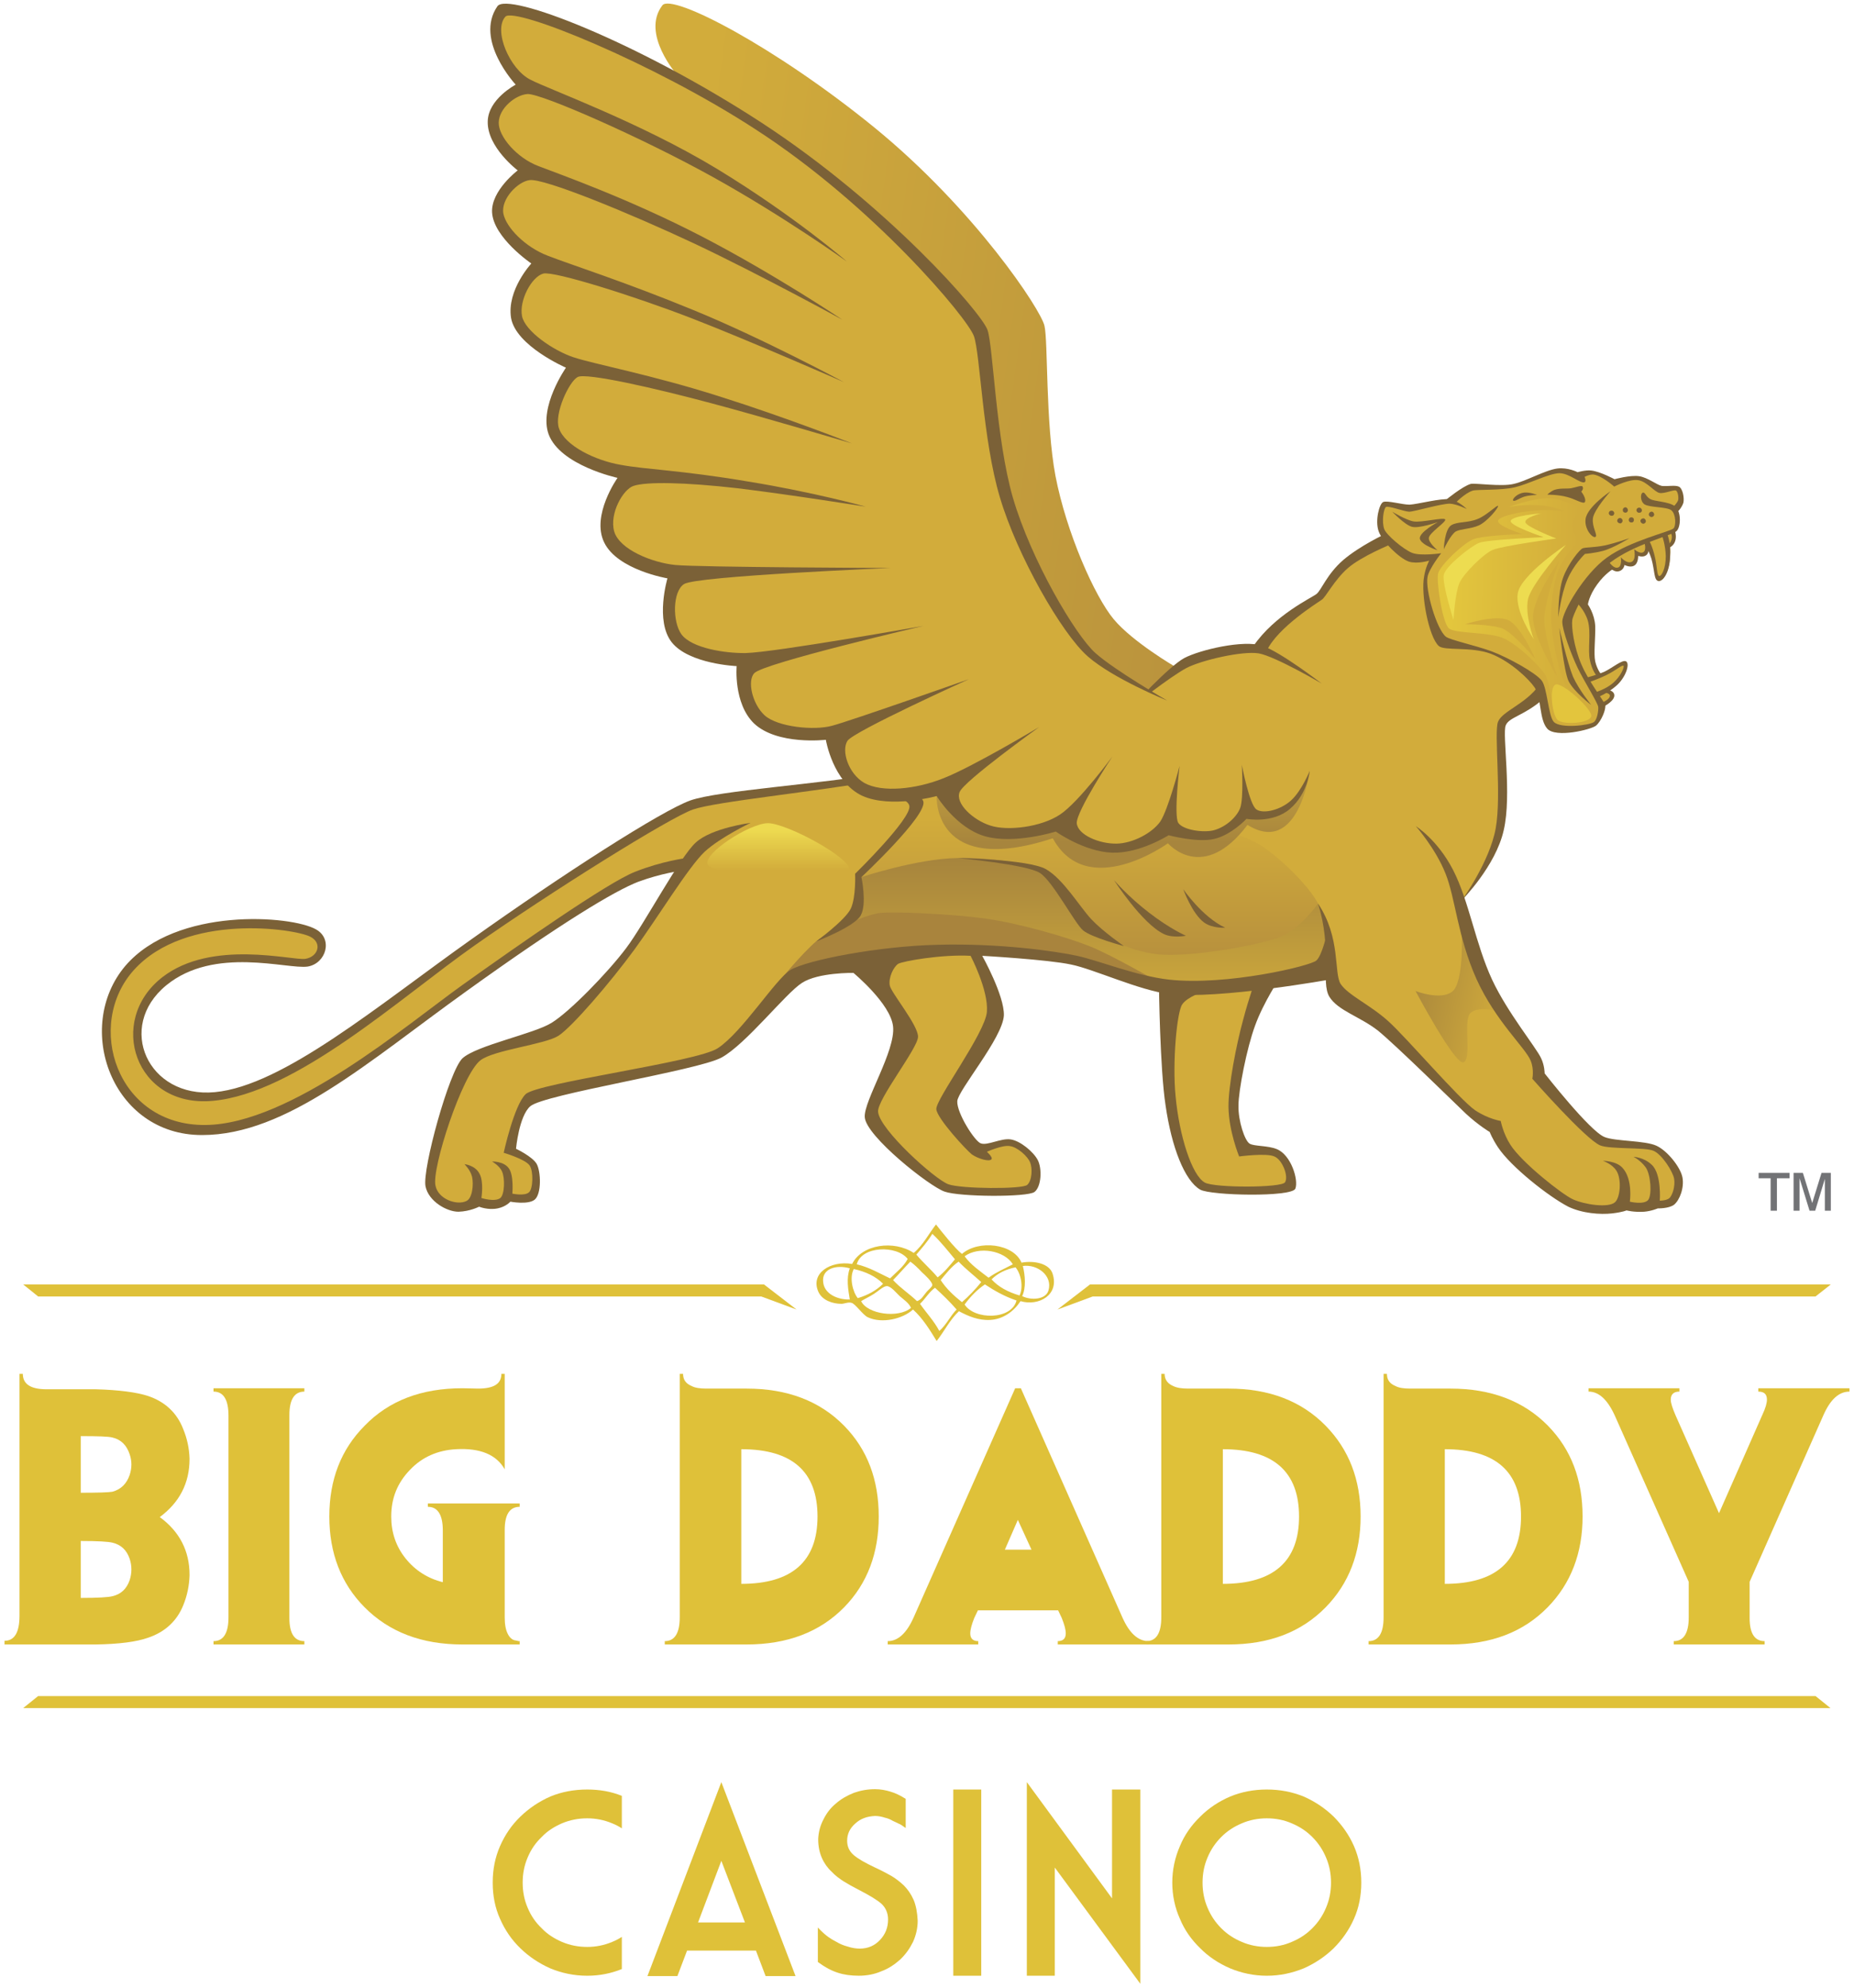 <svg xmlns="http://www.w3.org/2000/svg" width="126" height="135" viewBox="0 0 126 135" fill="none"><g clip-path="url(#clip0_149_2015)"><path fill-rule="evenodd" clip-rule="evenodd" d="M123.386 115.193H2.592L1.574 116.012H124.403L123.386 115.193Z" fill="#DFC139"></path><path fill-rule="evenodd" clip-rule="evenodd" d="M1.574 87.235H51.918L54.135 88.941L51.737 88.054H2.592L1.574 87.235Z" fill="#DFC139"></path><path fill-rule="evenodd" clip-rule="evenodd" d="M124.426 87.235H74.082L71.865 88.941L74.262 88.054H123.385L124.426 87.235Z" fill="#DFC139"></path><path fill-rule="evenodd" clip-rule="evenodd" d="M64.9 85.529C64.403 84.938 63.928 84.323 63.362 83.8C63.046 84.323 62.661 84.756 62.276 85.21C62.729 85.757 63.272 86.212 63.724 86.757C64.176 86.416 64.538 85.961 64.9 85.529ZM68.835 85.87C68.27 84.938 66.528 84.619 65.556 85.324C65.986 85.916 66.596 86.325 67.184 86.78C67.682 86.416 68.27 86.166 68.835 85.87ZM61.688 85.506C60.942 84.551 58.545 84.619 58.228 85.87C59.088 86.075 59.766 86.484 60.49 86.826C60.919 86.394 61.395 86.052 61.688 85.506ZM69.288 87.986C68.519 87.758 67.863 87.417 67.388 86.894C67.795 86.484 68.338 86.212 69.016 86.075C69.401 86.53 69.559 87.44 69.288 87.986ZM60.015 87.19C59.563 87.645 58.974 87.963 58.296 88.168C57.957 87.758 57.708 86.78 58.025 86.189C58.839 86.371 59.517 86.689 60.015 87.19ZM69.514 85.984C69.672 86.621 69.74 87.463 69.469 88.031C70.057 88.327 71.074 88.282 71.255 87.645C71.549 86.666 70.531 85.847 69.514 85.984ZM57.753 88.259C57.64 87.576 57.505 86.826 57.753 86.143C56.803 85.87 55.831 86.189 55.944 87.076C56.012 87.849 56.871 88.282 57.753 88.259ZM61.87 85.688C62.118 85.87 62.39 86.121 62.661 86.416C62.864 86.598 63.362 87.053 63.362 87.281C63.34 87.417 63.091 87.599 62.978 87.736C62.729 88.031 62.638 88.259 62.322 88.372C61.801 87.872 61.168 87.463 60.694 86.94C61.1 86.53 61.462 86.098 61.87 85.688ZM66.687 87.076C66.28 87.576 65.85 88.031 65.375 88.441C64.832 88.009 64.312 87.531 63.928 86.94C64.312 86.484 64.651 86.029 65.149 85.688C65.624 86.189 66.189 86.621 66.687 87.076ZM61.915 88.828C61.756 88.486 61.462 88.304 61.146 88.031C60.942 87.849 60.558 87.349 60.264 87.349C60.038 87.349 59.63 87.736 59.404 87.872C59.088 88.077 58.816 88.191 58.522 88.372C58.952 89.26 61.055 89.555 61.915 88.828ZM69.084 88.327C68.27 88.054 67.591 87.667 66.936 87.235C66.393 87.599 65.94 88.077 65.556 88.6C66.212 89.647 68.745 89.669 69.084 88.327ZM65.013 88.941C64.561 88.418 64.063 87.94 63.543 87.463C63.136 87.758 62.887 88.213 62.525 88.554C62.955 89.169 63.475 89.715 63.837 90.397C64.312 89.988 64.583 89.373 65.013 88.941ZM63.656 91.08C63.181 90.306 62.706 89.533 62.05 88.941C61.349 89.578 59.947 89.919 58.974 89.465C58.635 89.305 58.115 88.532 57.867 88.486C57.663 88.418 57.369 88.554 57.188 88.554C56.6 88.554 55.899 88.327 55.627 87.758C55.039 86.484 56.442 85.597 57.912 85.847C58.568 84.505 60.761 84.21 62.096 85.097C62.729 84.573 63.113 83.8 63.611 83.163C63.928 83.573 64.922 84.824 65.375 85.165C66.506 84.187 68.88 84.46 69.423 85.757C70.305 85.597 71.3 85.825 71.527 86.484C72.024 87.94 70.6 88.737 69.356 88.372C68.926 89.032 68.202 89.601 67.297 89.647C66.506 89.692 65.805 89.396 65.171 89.055C64.561 89.624 64.176 90.42 63.656 91.08Z" fill="#DFC139"></path><path fill-rule="evenodd" clip-rule="evenodd" d="M8.811 107.323C8.97 106.845 8.97 106.344 8.811 105.867C8.608 105.275 8.223 104.911 7.635 104.774C7.364 104.706 6.663 104.661 5.487 104.661V108.528C6.663 108.528 7.364 108.483 7.635 108.414C8.223 108.278 8.608 107.914 8.811 107.323ZM0.308 111.69H6.504C8.088 111.667 9.286 111.508 10.055 111.235C11.209 110.849 12.023 110.098 12.453 109.029C12.724 108.369 12.86 107.686 12.882 107.004V106.958C12.882 105.343 12.204 104.024 10.869 103.046H10.847C12.204 102.045 12.882 100.725 12.882 99.088V99.064C12.86 98.382 12.724 97.722 12.453 97.063C12.023 95.948 11.209 95.198 10.055 94.811C9.286 94.561 8.088 94.401 6.504 94.356H3.157C2.094 94.356 1.551 94.014 1.551 93.309H1.325V109.734C1.325 110.871 0.986 111.44 0.308 111.44V111.69ZM8.811 100.179C8.97 99.702 8.97 99.224 8.811 98.769C8.608 98.155 8.223 97.768 7.635 97.632C7.364 97.563 6.663 97.54 5.487 97.54V101.385C6.663 101.385 7.364 101.362 7.635 101.317C8.223 101.158 8.608 100.771 8.811 100.179Z" fill="#DFC139"></path><path fill-rule="evenodd" clip-rule="evenodd" d="M14.511 111.69H20.685V111.463C20.007 111.463 19.667 110.939 19.667 109.893V96.107C19.667 95.061 20.007 94.515 20.685 94.515V94.287H14.511V94.515C15.189 94.515 15.528 95.061 15.528 96.153V109.847C15.528 110.916 15.189 111.463 14.511 111.463V111.69Z" fill="#DFC139"></path><path fill-rule="evenodd" clip-rule="evenodd" d="M31.428 111.69H35.318V111.463C35.251 111.463 35.205 111.463 35.16 111.44L35.047 111.417C34.821 111.394 34.64 111.235 34.504 110.962C34.368 110.689 34.301 110.325 34.301 109.848V103.91C34.301 102.864 34.64 102.34 35.318 102.34V102.113H29.076V102.34C29.755 102.34 30.094 102.886 30.094 103.956V107.459C29.076 107.209 28.217 106.663 27.561 105.844C26.905 105.025 26.588 104.069 26.588 103C26.588 101.772 26.996 100.725 27.855 99.838C28.692 98.951 29.755 98.496 30.999 98.428C32.627 98.337 33.735 98.792 34.301 99.793V93.309H34.075C34.075 93.992 33.554 94.31 32.491 94.31L31.428 94.287C28.646 94.287 26.43 95.129 24.779 96.835C23.173 98.451 22.382 100.498 22.382 103C22.382 105.48 23.173 107.55 24.779 109.165C26.453 110.849 28.669 111.69 31.428 111.69Z" fill="#DFC139"></path><path fill-rule="evenodd" clip-rule="evenodd" d="M55.559 103C55.559 99.952 53.84 98.428 50.38 98.428V107.573C53.817 107.573 55.559 106.048 55.559 103ZM45.178 111.69H50.742C53.501 111.69 55.717 110.849 57.368 109.165C58.951 107.55 59.72 105.48 59.72 103C59.72 100.498 58.951 98.451 57.368 96.835C55.717 95.152 53.501 94.31 50.742 94.31H48.005C47.575 94.31 47.236 94.265 46.987 94.128C46.603 93.969 46.422 93.696 46.422 93.309H46.196V109.848C46.196 110.917 45.856 111.463 45.178 111.463V111.69Z" fill="#DFC139"></path><path fill-rule="evenodd" clip-rule="evenodd" d="M70.102 105.252L69.174 103.228L68.292 105.252H70.102ZM60.331 111.69H66.483V111.463C66.121 111.463 65.94 111.28 65.94 110.939C65.94 110.689 66.03 110.348 66.211 109.893L66.46 109.37H71.911L72.159 109.893C72.341 110.348 72.431 110.689 72.431 110.939C72.431 111.28 72.25 111.463 71.888 111.463V111.69H78.062V111.463C77.338 111.463 76.751 110.916 76.276 109.847L69.378 94.287H68.993L62.095 109.847C61.62 110.916 61.032 111.463 60.331 111.463V111.69Z" fill="#DFC139"></path><path fill-rule="evenodd" clip-rule="evenodd" d="M88.285 103C88.285 99.952 86.544 98.428 83.106 98.428V107.573C86.544 107.573 88.285 106.048 88.285 103ZM77.904 111.69H83.49C86.25 111.69 88.443 110.849 90.094 109.165C91.677 107.55 92.469 105.48 92.469 103C92.469 100.498 91.677 98.451 90.094 96.835C88.443 95.152 86.25 94.31 83.49 94.31H80.754C80.324 94.31 79.985 94.265 79.713 94.128C79.352 93.969 79.148 93.696 79.148 93.309H78.922V109.848C78.922 110.917 78.583 111.463 77.904 111.463V111.69Z" fill="#DFC139"></path><path fill-rule="evenodd" clip-rule="evenodd" d="M103.37 103C103.37 99.952 101.651 98.428 98.191 98.428V107.573C101.651 107.573 103.37 106.048 103.37 103ZM93.012 111.69H98.575C101.335 111.69 103.528 110.849 105.179 109.165C106.763 107.55 107.554 105.48 107.554 103C107.554 100.498 106.785 98.451 105.202 96.835C103.551 95.152 101.335 94.31 98.575 94.31H95.839C95.409 94.31 95.07 94.265 94.821 94.128C94.436 93.969 94.256 93.696 94.256 93.309H94.03V109.848C94.03 110.917 93.69 111.463 93.012 111.463V111.69Z" fill="#DFC139"></path><path fill-rule="evenodd" clip-rule="evenodd" d="M113.751 111.69H119.925V111.463C119.247 111.463 118.907 110.939 118.907 109.893V107.436L123.905 96.153C124.38 95.061 124.968 94.515 125.692 94.515V94.287H119.495V94.515C119.902 94.515 120.083 94.697 120.083 95.061C120.083 95.288 119.993 95.629 119.766 96.107L116.826 102.773L113.864 96.107C113.66 95.629 113.547 95.288 113.547 95.061C113.547 94.697 113.751 94.515 114.135 94.515V94.287H107.961V94.515C108.662 94.515 109.25 95.061 109.748 96.153L114.768 107.436V109.847C114.768 110.916 114.429 111.463 113.751 111.463V111.69Z" fill="#DFC139"></path><path fill-rule="evenodd" clip-rule="evenodd" d="M33.486 127.842V127.887C33.486 128.752 33.644 129.571 33.983 130.322C34.322 131.095 34.775 131.755 35.363 132.323C35.951 132.892 36.629 133.347 37.398 133.688C38.167 134.007 39.004 134.189 39.909 134.189C40.745 134.189 41.537 134.03 42.261 133.734V131.55C42.057 131.686 41.831 131.8 41.605 131.891C41.062 132.119 40.497 132.232 39.909 132.232C39.298 132.232 38.733 132.119 38.19 131.891C37.67 131.664 37.194 131.368 36.81 130.959C36.403 130.572 36.086 130.117 35.86 129.571C35.634 129.047 35.521 128.479 35.521 127.865C35.521 127.251 35.634 126.682 35.86 126.158C36.086 125.613 36.403 125.157 36.81 124.771C37.194 124.361 37.67 124.066 38.19 123.838C38.733 123.611 39.298 123.497 39.909 123.497C40.497 123.497 41.062 123.611 41.605 123.838C41.831 123.929 42.057 124.043 42.261 124.179V121.973C41.537 121.677 40.745 121.541 39.909 121.541C39.004 121.541 38.167 121.7 37.398 122.018C36.629 122.359 35.951 122.814 35.363 123.383C34.775 123.952 34.322 124.612 33.983 125.385C33.644 126.158 33.486 126.977 33.486 127.842Z" fill="#DFC139"></path><path fill-rule="evenodd" clip-rule="evenodd" d="M44.002 134.211H46.037L46.693 132.482H51.375L52.031 134.211H54.066L49.023 121.04L44.002 134.211ZM49.023 126.385L50.628 130.571H47.44L49.023 126.385Z" fill="#DFC139"></path><path fill-rule="evenodd" clip-rule="evenodd" d="M55.582 130.913V133.256C56.08 133.62 56.51 133.847 56.939 133.984C57.346 134.12 57.821 134.188 58.364 134.188C58.884 134.188 59.404 134.098 59.879 133.893C60.377 133.711 60.784 133.438 61.168 133.097C61.553 132.732 61.824 132.346 62.05 131.891C62.254 131.436 62.367 130.958 62.367 130.458C62.344 129.912 62.254 129.434 62.096 129.047C61.915 128.638 61.689 128.319 61.417 128.047C61.146 127.796 60.852 127.569 60.58 127.409C60.286 127.25 59.925 127.046 59.472 126.841C58.794 126.522 58.319 126.249 58.025 125.999C57.731 125.749 57.573 125.43 57.573 125.021C57.573 124.566 57.753 124.179 58.115 123.861C58.477 123.52 58.929 123.36 59.472 123.338C59.698 123.338 59.925 123.383 60.128 123.451C60.354 123.497 60.535 123.588 60.694 123.679C60.852 123.747 60.988 123.815 61.078 123.861C61.168 123.883 61.327 123.997 61.553 124.156V122.177C61.168 121.927 60.807 121.768 60.49 121.677C60.196 121.586 59.834 121.518 59.472 121.518C58.952 121.518 58.477 121.608 58.025 121.768C57.573 121.95 57.165 122.177 56.803 122.496C56.442 122.791 56.17 123.155 55.967 123.565C55.74 123.997 55.627 124.429 55.605 124.907C55.605 125.408 55.695 125.817 55.853 126.181C56.012 126.545 56.238 126.864 56.51 127.114C56.758 127.387 57.052 127.591 57.324 127.773C57.618 127.955 57.98 128.16 58.386 128.365C59.088 128.729 59.585 129.024 59.902 129.298C60.196 129.571 60.354 129.935 60.354 130.367C60.354 130.913 60.173 131.368 59.811 131.755C59.45 132.141 58.997 132.346 58.432 132.346C58.161 132.346 57.889 132.3 57.618 132.209C57.346 132.141 57.075 132.027 56.849 131.891C56.623 131.777 56.442 131.663 56.283 131.55C56.125 131.436 55.876 131.231 55.582 130.913Z" fill="#DFC139"></path><path fill-rule="evenodd" clip-rule="evenodd" d="M64.786 134.189H66.686V121.541H64.786V134.189Z" fill="#DFC139"></path><path fill-rule="evenodd" clip-rule="evenodd" d="M77.497 134.734V121.54H75.575V128.934L69.785 121.04V134.188H71.685V126.841L77.497 134.734Z" fill="#DFC139"></path><path fill-rule="evenodd" clip-rule="evenodd" d="M83.604 122.018C82.813 122.359 82.134 122.814 81.569 123.383C80.981 123.952 80.506 124.612 80.189 125.385C79.85 126.158 79.669 127 79.669 127.865C79.669 128.729 79.85 129.571 80.189 130.322C80.506 131.095 80.981 131.755 81.569 132.323C82.134 132.892 82.813 133.347 83.604 133.688C84.373 134.007 85.21 134.189 86.092 134.189C86.997 134.189 87.811 134.007 88.602 133.688C89.371 133.347 90.05 132.892 90.638 132.323C91.203 131.755 91.678 131.095 92.017 130.322C92.356 129.571 92.515 128.729 92.515 127.865C92.515 127 92.356 126.158 92.017 125.385C91.678 124.612 91.203 123.952 90.638 123.383C90.05 122.814 89.371 122.359 88.602 122.018C87.811 121.7 86.997 121.541 86.092 121.541C85.21 121.541 84.373 121.7 83.604 122.018ZM84.395 131.891C83.853 131.664 83.401 131.368 82.993 130.959C82.609 130.572 82.292 130.117 82.066 129.571C81.84 129.047 81.727 128.479 81.727 127.865C81.727 127.251 81.84 126.682 82.066 126.158C82.292 125.613 82.609 125.157 82.993 124.771C83.401 124.361 83.853 124.066 84.395 123.838C84.916 123.611 85.504 123.497 86.092 123.497C86.702 123.497 87.268 123.611 87.788 123.838C88.331 124.066 88.783 124.361 89.19 124.771C89.575 125.157 89.891 125.613 90.118 126.158C90.344 126.682 90.457 127.251 90.457 127.865C90.457 128.479 90.344 129.047 90.118 129.571C89.891 130.117 89.575 130.572 89.19 130.959C88.783 131.368 88.331 131.664 87.788 131.891C87.268 132.119 86.702 132.232 86.092 132.232C85.504 132.232 84.916 132.119 84.395 131.891Z" fill="#DFC139"></path><path fill-rule="evenodd" clip-rule="evenodd" d="M46.105 15.941C46.105 15.941 43.64 14.007 43.685 12.438C43.731 11.118 45.811 10.095 45.811 10.095C45.811 10.095 43.844 8.502 44.025 6.933C44.16 5.59 46.037 5.113 46.037 5.113C46.037 5.113 43.527 2.292 45.02 0.358C45.676 -0.461 52.664 3.156 59.426 8.661C66.256 14.235 70.757 21.059 70.983 22.129C71.232 23.175 71.051 28.703 71.73 32.32C72.476 36.188 74.398 40.51 75.688 42.056C76.977 43.603 79.871 45.287 79.871 45.287C79.871 45.287 87.516 46.856 87.719 50.246C87.719 50.246 86.792 53.681 83.829 52.316C83.829 52.316 82.563 54.728 79.261 52.816C79.261 52.816 76.57 55.637 72.996 52.043C72.996 52.043 68.111 54.068 66.528 49.404C66.528 49.404 63.045 50.019 61.62 48.699C60.195 47.38 60.467 45.514 60.467 45.514C60.467 45.514 57.481 45.833 56.283 44.377C55.174 43.08 55.808 40.715 55.808 40.715C55.808 40.715 52.822 40.51 51.94 39.122C51.081 37.734 52.347 35.095 52.347 35.095C52.347 35.095 49.272 34.367 48.638 32.639C48.005 30.955 49.973 28.885 49.973 28.885C49.973 28.885 46.331 27.839 45.834 25.905C45.382 24.221 47.643 21.947 47.643 21.947C47.643 21.947 44.409 20.559 44.296 18.83C44.183 17.147 46.105 15.941 46.105 15.941Z" fill="url(#paint0_linear_149_2015)"></path><path fill-rule="evenodd" clip-rule="evenodd" d="M46.4 58.868C46.4 58.868 43.979 62.871 42.713 64.555C41.446 66.216 38.891 68.991 37.692 69.742C36.471 70.492 32.671 71.175 31.721 72.062C30.817 72.904 28.94 79.342 29.166 80.502C29.369 81.525 30.387 82.072 31.179 82.072C31.97 82.049 32.626 81.662 32.626 81.662C32.626 81.662 33.124 82.003 33.779 81.867C34.345 81.753 34.684 81.321 34.684 81.321C34.684 81.321 35.747 81.685 36.2 81.321C36.674 80.934 36.606 79.66 36.312 79.137C36.019 78.636 34.82 78.113 34.82 78.113C34.82 78.113 35.114 75.452 35.883 74.792C36.833 73.996 47.259 72.426 48.91 71.539C50.606 70.652 53.094 67.194 54.202 66.489C55.31 65.784 58.273 65.67 58.273 65.67C58.273 65.67 60.897 68.286 61.055 69.833C61.213 71.471 58.974 74.656 59.064 75.747C59.155 77.021 63.316 80.411 64.334 80.775C65.352 81.116 69.581 81.207 70.033 80.843C70.508 80.479 70.644 79.433 70.35 78.864C70.079 78.295 69.332 77.681 68.676 77.59C68.021 77.499 67.025 78.113 66.596 77.977C66.189 77.817 64.673 75.565 64.696 74.792C64.741 74.019 67.772 70.47 67.84 68.923C67.908 67.581 66.302 64.691 66.302 64.691C66.302 64.691 71.209 64.828 72.793 65.169C74.127 65.419 77.225 66.693 79.193 67.103C79.238 68.513 79.216 72.972 79.51 75.02C79.917 77.84 80.731 80.024 81.794 80.638C82.518 81.048 87.538 81.116 87.765 80.525C87.991 79.933 87.651 78.591 86.679 78.204C86.046 77.954 85.028 78.045 84.712 77.863C84.395 77.681 83.897 76.111 83.92 75.065C83.942 74.041 84.395 71.175 84.96 69.628C85.277 68.718 85.842 67.49 86.227 66.83C87.81 66.625 89.664 66.307 90.298 66.193C90.298 66.648 90.411 67.308 90.569 67.581C91.157 68.559 92.672 68.786 93.894 69.764C95.138 70.766 98.915 74.656 99.819 75.52C100.678 76.293 101.493 76.544 101.493 76.544C101.493 76.544 101.764 77.226 102.171 77.817C103.031 79.16 105.405 81.025 106.785 81.73C107.712 82.208 108.73 82.299 109.521 82.208C110.268 82.117 110.562 81.889 110.562 81.889C110.562 81.889 111.082 82.162 111.783 82.094C112.281 82.049 112.642 81.798 112.642 81.798C112.642 81.798 113.344 81.935 113.705 81.662C114.09 81.344 114.203 80.684 114.09 79.979C113.954 79.296 113.276 78.318 112.529 77.954C111.738 77.59 109.635 77.795 108.911 77.499C107.938 77.09 104.704 73.04 104.704 73.04C104.704 73.04 104.704 72.312 104.478 71.812C104.116 71.084 102.194 68.945 101.131 66.625C100.068 64.327 99.978 62.871 99.367 61.12C99.367 61.12 101.425 58.891 101.9 56.297C102.397 53.704 101.9 49.677 102.148 49.086C102.375 48.563 103.551 48.244 104.727 47.312C104.84 47.971 105.021 48.881 105.36 49.268C105.948 49.928 108.006 49.45 108.368 49.154C108.707 48.904 108.979 48.176 108.956 47.835C109.182 47.721 109.725 47.471 109.635 47.13C109.612 47.016 109.386 46.902 109.25 46.856C109.386 46.766 109.635 46.629 109.77 46.515C110.404 45.947 110.765 45.128 110.494 44.968C110.245 44.786 109.612 45.469 109.047 45.696C108.979 45.742 108.82 45.765 108.707 45.81C108.617 45.674 108.436 45.31 108.345 44.923C108.232 44.354 108.391 43.33 108.345 42.511C108.323 41.715 107.757 41.056 107.757 41.056C107.757 41.056 107.961 40.35 108.526 39.577C108.911 39.031 109.341 38.621 109.544 38.508C109.68 38.599 109.861 38.713 109.996 38.69C110.358 38.599 110.381 38.189 110.381 38.189C110.381 38.189 110.765 38.44 111.037 38.28C111.331 38.121 111.286 37.598 111.286 37.598C111.286 37.598 111.67 37.757 111.896 37.598C111.964 37.53 112.054 37.302 112.077 37.211C112.145 37.347 112.235 37.643 112.303 37.848C112.529 38.621 112.462 39.281 112.756 39.349C113.072 39.395 113.434 38.826 113.502 37.802C113.525 37.53 113.525 37.188 113.502 36.983C113.773 36.915 113.909 36.551 113.841 35.983C114.09 35.824 114.113 35.073 113.954 34.618C114.045 34.504 114.248 34.276 114.316 34.026C114.407 33.708 114.293 33.207 114.022 33.093C113.773 32.98 113.299 33.207 112.936 33.139C112.597 33.071 111.987 32.456 111.399 32.366C110.788 32.275 109.77 32.73 109.77 32.73C109.77 32.73 108.775 32.093 108.165 32.024C107.78 31.979 107.328 32.32 107.328 32.32C107.328 32.32 106.514 31.842 105.79 31.933C104.953 32.047 103.777 32.73 102.963 32.912C102.148 33.093 100.294 32.98 100 33.048C99.502 33.162 98.802 33.822 98.553 34.004C97.851 34.004 96.314 34.368 95.861 34.39C95.364 34.39 94.391 34.049 94.12 34.163C93.826 34.276 93.69 35.55 93.826 35.96C93.984 36.369 94.188 36.551 94.188 36.551C93.69 36.802 92.333 37.37 91.451 38.121C90.32 39.099 90.049 40.214 89.732 40.464C89.415 40.715 87.403 41.852 85.933 44.104C84.621 43.74 81.025 44.741 80.346 45.173C79.668 45.583 78.356 46.766 78.356 46.766C74.873 47.63 71.549 49.427 69.016 50.337C66.392 51.292 63.724 52.066 59.946 52.703C56.373 53.317 49.43 53.613 46.852 54.614C44.251 55.615 38.37 59.528 32.106 63.986C25.819 68.422 19.26 73.973 14.623 74.405C10.078 74.838 7.567 69.719 11.005 66.898C14.284 64.214 19.486 65.602 20.843 65.397C22.11 65.192 22.358 63.873 21.205 63.213C19.509 62.257 12.136 61.757 8.698 65.784C5.147 69.924 7.635 76.908 13.809 76.908C19.554 76.908 24.846 71.971 31.45 67.24C38.031 62.508 42.328 59.869 43.64 59.414C44.975 58.936 46.4 58.868 46.4 58.868Z" fill="#D2AC3B"></path><path fill-rule="evenodd" clip-rule="evenodd" d="M85.639 57.389C86.905 58.163 88.963 60.164 89.574 61.37C90.184 62.576 90.614 65.465 90.614 65.465C90.614 65.465 84.056 67.217 80.505 67.012C76.954 66.807 75.122 65.647 72.951 65.169C70.78 64.669 64.018 64.282 61.258 64.601C58.499 64.919 53.116 66.534 53.116 66.534C53.116 66.534 54.496 64.783 55.469 63.941C56.441 63.122 57.911 62.576 58.296 61.825C58.68 61.097 58.115 59.346 58.115 59.346C58.115 59.346 63.633 55.228 61.643 54.159C67.455 51.907 80.912 55.569 80.912 55.569C80.912 55.569 84.372 56.616 85.639 57.389Z" fill="url(#paint1_linear_149_2015)"></path><path fill-rule="evenodd" clip-rule="evenodd" d="M89.574 61.37C89.574 61.37 90.886 63.599 90.23 65.897C87.018 67.171 80.731 67.103 78.741 66.761C76.728 66.397 74.105 65.305 72.047 64.964C69.988 64.623 63.023 64.236 59.608 64.737C56.215 65.26 52.936 66.761 52.936 66.761C52.936 66.761 54.7 64.623 55.469 63.941C56.238 63.281 57.843 62.689 58.228 62.075C58.612 61.438 58.544 59.573 58.544 59.573C58.544 59.573 62.299 58.322 65.081 58.276C67.84 58.231 70.576 58.776 71.3 59.391C72.001 60.005 73.403 62.052 74.105 62.78C74.805 63.531 76.502 64.532 78.605 64.805C80.686 65.078 86.114 64.145 87.335 63.485C88.556 62.826 89.574 61.37 89.574 61.37Z" fill="url(#paint2_linear_149_2015)"></path><path fill-rule="evenodd" clip-rule="evenodd" d="M52.913 66.693C52.913 66.693 54.496 64.76 55.469 63.941C56.441 63.145 58.748 62.189 59.63 62.03C60.535 61.871 64.764 62.075 67.003 62.394C69.264 62.712 72.431 63.622 74.037 64.259C75.642 64.896 78.831 66.762 78.831 66.762C78.831 66.762 74.783 65.579 72.793 65.169C70.802 64.737 66.076 64.327 63.045 64.555C60.037 64.783 52.913 66.693 52.913 66.693Z" fill="#A9843D"></path><path fill-rule="evenodd" clip-rule="evenodd" d="M57.731 59.163C58.002 58.321 53.366 55.865 52.167 55.91C50.946 55.933 47.757 57.957 48.096 58.731C48.436 59.504 57.459 60.005 57.731 59.163Z" fill="url(#paint3_linear_149_2015)"></path><path fill-rule="evenodd" clip-rule="evenodd" d="M99.345 63.349C99.345 63.349 99.503 66.739 98.689 67.353C97.897 67.967 96.201 67.307 96.201 67.307C96.201 67.307 98.87 72.335 99.458 72.153C100.046 71.948 99.435 69.355 99.91 68.831C100.385 68.308 101.674 68.649 101.674 68.649C101.674 68.649 100.181 66.625 99.345 63.349Z" fill="url(#paint4_linear_149_2015)"></path><path fill-rule="evenodd" clip-rule="evenodd" d="M102.126 42.693C102.872 43.012 104.342 44.763 104.342 44.763C104.342 44.763 103.37 42.511 102.51 42.124C101.651 41.715 99.57 42.397 99.57 42.397C99.57 42.397 101.379 42.397 102.126 42.693ZM105.835 45.992C105.835 45.992 104.161 43.216 104.184 41.897C104.184 40.578 105.948 38.121 105.948 38.121C105.948 38.121 104.953 40.896 104.953 42.033C104.93 43.171 105.835 45.992 105.835 45.992ZM97.738 38.94C97.897 38.371 99.412 36.938 100.09 36.642C100.769 36.346 103.483 36.278 103.483 36.278C103.483 36.278 101.741 35.732 101.809 35.368C101.854 35.004 104.342 34.435 106.31 34.731C104.794 33.98 102.533 34.435 102.533 34.435C102.533 34.435 104.274 33.776 105.36 33.844C106.445 33.935 107.486 34.595 107.486 34.595C106.219 35.664 107.327 36.733 107.327 36.733C107.327 36.733 106.378 37.62 105.948 38.644C105.541 39.645 105.383 41.124 105.428 42.193C105.473 43.262 105.903 45.696 106.4 46.492C106.875 47.311 108.119 48.244 108.029 48.676C107.938 49.085 106.287 49.108 105.925 48.812C105.563 48.517 105.337 46.492 105.088 45.969C104.862 45.423 103.098 43.694 102.081 43.307C101.04 42.92 98.96 43.034 98.484 42.693C98.032 42.352 97.603 39.508 97.738 38.94Z" fill="url(#paint5_linear_149_2015)"></path><path fill-rule="evenodd" clip-rule="evenodd" d="M106.423 37.006C106.423 37.006 104.093 39.622 103.845 40.691C103.619 41.761 104.229 43.399 104.229 43.399C104.229 43.399 102.963 41.556 103.144 40.328C103.302 39.077 106.423 37.006 106.423 37.006Z" fill="#EDDC50"></path><path fill-rule="evenodd" clip-rule="evenodd" d="M104.727 34.868C104.727 34.868 102.692 35.027 102.669 35.391C102.646 35.732 104.908 36.483 104.908 36.483C104.908 36.483 101.086 36.642 100.52 36.87C99.955 37.097 98.259 38.439 98.123 39.031C97.988 39.622 98.779 42.102 98.779 42.102C98.779 42.102 98.892 40.236 99.186 39.599C99.458 38.962 100.837 37.597 101.448 37.347C102.081 37.074 105.767 36.574 105.767 36.574C105.767 36.574 103.687 35.778 103.664 35.459C103.641 35.141 104.727 34.868 104.727 34.868Z" fill="#EDDC50"></path><path fill-rule="evenodd" clip-rule="evenodd" d="M105.722 46.492C106.197 46.333 108.255 48.199 108.142 48.654C108.029 49.131 106.265 49.245 105.858 48.904C105.473 48.54 105.27 46.651 105.722 46.492Z" fill="#E3C53D"></path><path fill-rule="evenodd" clip-rule="evenodd" d="M87.018 66.352C87.018 66.352 85.864 68.081 85.299 69.651C84.733 71.175 84.168 74.064 84.168 75.088C84.145 76.134 84.598 77.499 84.937 77.681C85.254 77.863 86.158 77.795 86.769 78.045C87.742 78.432 88.261 80.138 88.035 80.729C87.809 81.321 82.291 81.207 81.567 80.798C80.504 80.183 79.622 77.909 79.215 75.088C78.831 72.631 78.763 66.921 78.763 66.921L81.884 67.308C81.884 67.308 80.685 67.694 80.346 68.217C79.984 68.718 79.667 72.153 79.894 74.451C80.142 77.135 81.002 79.842 81.884 80.32C82.54 80.684 87.108 80.684 87.334 80.297C87.583 79.888 87.153 78.773 86.611 78.546C86.068 78.295 84.213 78.546 84.213 78.546C84.213 78.546 83.512 76.839 83.49 75.201C83.467 73.791 84.032 70.902 84.485 69.264C84.892 67.717 85.344 66.489 85.344 66.489L87.018 66.352Z" fill="#7B6137"></path><path fill-rule="evenodd" clip-rule="evenodd" d="M78.085 61.984C79.532 63.099 80.595 63.554 80.595 63.554C80.595 63.554 79.713 63.736 79.102 63.44C77.61 62.735 75.71 59.777 75.71 59.777C75.71 59.777 76.637 60.87 78.085 61.984Z" fill="#7B6137"></path><path fill-rule="evenodd" clip-rule="evenodd" d="M83.264 63.008C83.264 63.008 82.404 63.076 81.816 62.644C81.002 62.029 80.414 60.392 80.414 60.392C80.414 60.392 81.703 62.28 83.264 63.008Z" fill="#7B6137"></path><path fill-rule="evenodd" clip-rule="evenodd" d="M74.173 62.439C74.964 63.281 76.389 64.259 76.389 64.259C76.389 64.259 74.173 63.668 73.607 63.19C73.042 62.712 71.572 59.892 70.69 59.3C69.808 58.709 65.081 58.276 65.081 58.276C65.081 58.276 69.876 58.367 71.074 59.027C72.273 59.709 73.381 61.598 74.173 62.439Z" fill="#7B6137"></path><path fill-rule="evenodd" clip-rule="evenodd" d="M58.115 59.345C58.115 59.345 61.982 55.569 61.801 54.727C61.598 53.886 58.703 53.908 58.703 53.908C58.703 53.908 62.48 53.499 62.751 54.431C63.023 55.387 58.544 59.573 58.544 59.573C58.544 59.573 58.929 61.393 58.499 62.166C58.092 62.94 55.469 63.941 55.469 63.941C55.469 63.941 57.436 62.507 57.821 61.711C58.183 60.938 58.115 59.345 58.115 59.345Z" fill="#7B6137"></path><path fill-rule="evenodd" clip-rule="evenodd" d="M60.467 66.92C60.535 67.398 62.413 69.627 62.39 70.424C62.367 71.22 59.585 74.701 59.676 75.519C59.789 76.725 63.521 80.092 64.448 80.433C65.33 80.751 69.469 80.775 69.808 80.479C70.147 80.183 70.17 79.341 70.011 78.955C69.853 78.545 69.152 77.908 68.632 77.84C68.134 77.749 67.071 78.227 67.071 78.227C67.071 78.227 67.478 78.591 67.388 78.727C67.252 78.932 66.483 78.704 66.053 78.409C65.647 78.09 63.679 75.952 63.634 75.337C63.566 74.678 66.958 70.174 67.071 68.718C67.184 67.239 65.963 64.918 65.963 64.918C64.041 64.805 61.327 65.282 61.033 65.465C60.716 65.692 60.377 66.397 60.467 66.92ZM47.305 57.207C48.39 56.228 51.014 55.887 51.014 55.887C51.014 55.887 48.956 56.865 47.893 57.844C46.784 58.89 44.726 62.28 43.121 64.486C41.47 66.738 38.869 69.764 37.941 70.356C36.992 70.947 33.554 71.311 32.649 72.016C31.405 72.972 29.325 79.364 29.596 80.524C29.777 81.457 31.066 81.889 31.699 81.57C32.107 81.388 32.197 80.433 32.084 79.933C31.971 79.455 31.564 79.068 31.564 79.068C31.564 79.068 32.287 79.137 32.581 79.705C32.898 80.251 32.717 81.366 32.717 81.366C32.717 81.366 33.622 81.662 34.006 81.366C34.3 81.116 34.323 80.001 34.119 79.569C33.961 79.182 33.441 78.886 33.441 78.886C33.441 78.886 34.232 78.863 34.572 79.341C34.934 79.796 34.82 81.07 34.82 81.07C34.82 81.07 35.657 81.252 35.951 80.979C36.223 80.751 36.268 79.569 35.996 79.159C35.702 78.727 34.232 78.295 34.232 78.295C34.232 78.295 34.934 75.065 35.725 74.314C36.517 73.54 47.373 72.13 48.775 71.197C50.448 70.105 52.71 66.488 53.728 65.874C54.836 65.214 59.676 64.259 63.724 64.168C67.931 64.054 71.73 64.6 73.2 64.918C74.67 65.237 77.226 66.284 79.442 66.534C83.378 66.966 89.077 65.601 89.461 65.237C89.846 64.896 90.163 63.463 90.163 63.463L90.479 66.511C90.479 66.511 82.812 67.899 79.465 67.512C77.475 67.284 74.286 65.806 72.793 65.51C71.21 65.169 66.755 64.918 66.755 64.918C66.755 64.918 68.27 67.626 68.225 68.968C68.134 70.515 65.104 74.041 65.058 74.791C65.013 75.588 66.257 77.544 66.664 77.658C67.117 77.817 68.021 77.294 68.677 77.385C69.333 77.476 70.237 78.227 70.531 78.795C70.826 79.364 70.78 80.593 70.305 80.956C69.831 81.32 65.217 81.298 64.199 80.933C63.181 80.593 58.862 77.18 58.771 75.883C58.681 74.791 60.874 71.379 60.694 69.719C60.535 68.172 58.002 66.079 58.002 66.079C58.002 66.079 55.605 66.033 54.497 66.761C53.389 67.466 50.697 70.924 49.023 71.834C47.35 72.721 36.992 74.314 36.042 75.133C35.273 75.792 35.069 78.022 35.069 78.022C35.069 78.022 36.177 78.545 36.471 79.046C36.765 79.569 36.811 81.093 36.336 81.48C35.883 81.844 34.685 81.616 34.685 81.616C34.685 81.616 34.391 81.957 33.825 82.071C33.169 82.207 32.559 81.957 32.559 81.957C32.559 81.957 31.948 82.276 31.157 82.299C30.365 82.299 29.121 81.593 28.918 80.57C28.691 79.409 30.523 72.744 31.428 71.88C32.401 70.993 36.29 70.219 37.489 69.468C38.711 68.718 41.289 66.079 42.555 64.395C43.822 62.712 46.219 58.162 47.305 57.207Z" fill="#7B6137"></path><path fill-rule="evenodd" clip-rule="evenodd" d="M89.822 46.424C89.822 46.424 86.679 44.581 85.548 44.377C84.44 44.195 81.658 44.832 80.618 45.378C79.51 45.969 76.886 48.039 76.886 48.039C76.886 48.039 79.396 45.287 80.482 44.695C81.567 44.127 84.507 43.444 85.774 43.854C87.018 44.263 89.822 46.424 89.822 46.424Z" fill="#7B6137"></path><path fill-rule="evenodd" clip-rule="evenodd" d="M98.757 59.095C99.842 61.211 100.272 64.1 101.403 66.534C102.443 68.763 104.388 71.129 104.727 71.857C104.976 72.358 104.976 72.903 104.976 72.903C104.976 72.903 108.052 76.839 109.047 77.226C109.771 77.522 111.784 77.453 112.575 77.817C113.321 78.159 114.203 79.273 114.339 79.956C114.475 80.661 114.158 81.503 113.774 81.821C113.412 82.094 112.666 82.071 112.666 82.071C112.666 82.071 112.259 82.253 111.738 82.299C111.037 82.344 110.54 82.208 110.54 82.208C110.54 82.208 110.314 82.322 109.567 82.412C108.753 82.504 107.532 82.412 106.582 81.957C105.225 81.252 102.692 79.251 101.81 77.931C101.403 77.317 101.244 76.885 101.244 76.885C101.244 76.885 100.475 76.43 99.616 75.633C98.711 74.769 94.889 71.016 93.668 70.014C92.424 69.036 90.931 68.65 90.343 67.694C89.755 66.716 90.547 64.418 89.574 61.37C91.135 63.69 90.637 66.079 91.112 66.83C91.632 67.603 93.08 68.217 94.346 69.355C95.545 70.424 99.164 74.655 100.249 75.406C101.131 75.997 101.991 76.134 101.991 76.134C101.991 76.134 102.149 76.976 102.647 77.749C103.415 78.955 106.152 81.116 106.899 81.457C107.712 81.821 109.296 82.049 109.748 81.662C110.11 81.366 110.223 80.115 109.861 79.523C109.567 79.046 108.934 78.841 108.934 78.841C108.934 78.841 109.816 78.841 110.246 79.296C110.992 80.069 110.766 81.617 110.766 81.617C110.766 81.617 111.716 81.844 112.01 81.503C112.281 81.161 112.191 79.796 111.851 79.296C111.49 78.796 111.015 78.568 111.015 78.568C111.015 78.568 111.716 78.591 112.259 79.114C112.937 79.751 112.801 81.548 112.801 81.548C112.801 81.548 113.231 81.548 113.435 81.389C113.661 81.207 113.864 80.547 113.774 80.047C113.683 79.569 112.96 78.409 112.372 78.159C111.806 77.909 109.432 78.067 108.753 77.795C107.758 77.385 104.139 73.268 104.139 73.268C104.139 73.268 104.275 72.653 104.026 72.039C103.664 71.152 101.651 69.377 100.34 66.489C99.051 63.599 98.915 61.006 98.236 59.323C97.558 57.617 96.224 56.115 96.224 56.115C96.224 56.115 97.694 57.025 98.757 59.095Z" fill="#7B6137"></path><path fill-rule="evenodd" clip-rule="evenodd" d="M104.885 47.47C103.597 48.608 102.556 48.699 102.33 49.268C102.081 49.859 102.76 53.977 102.194 56.388C101.651 58.822 99.367 61.12 99.367 61.12C99.367 61.12 101.244 58.526 101.651 56.252C102.058 53.977 101.516 49.722 101.81 49.017C102.104 48.289 103.709 47.812 104.614 46.515L104.885 47.47Z" fill="#7B6137"></path><path fill-rule="evenodd" clip-rule="evenodd" d="M99.684 34.572C99.684 34.572 99.118 34.004 98.531 33.912C97.942 33.822 96.314 34.254 95.794 34.276C95.296 34.276 94.301 33.981 94.007 34.094C93.736 34.208 93.442 35.369 93.691 36.074C93.917 36.756 95.093 37.916 95.749 38.144C96.337 38.326 97.128 38.076 97.128 38.076C97.128 38.076 96.879 38.553 96.789 39.122C96.54 40.35 97.106 43.285 97.784 43.877C98.169 44.218 99.955 43.899 101.312 44.4C102.669 44.923 103.913 46.129 104.298 46.697C104.773 47.403 104.592 48.858 105.157 49.495C105.745 50.132 108.097 49.564 108.459 49.291C108.821 48.995 109.16 48.176 109.093 47.88C109.024 47.63 107.962 46.288 107.464 45.105C106.966 43.945 106.785 42.58 106.854 42.102C106.921 41.67 108.075 39.236 109.454 38.189C111.083 36.961 113.593 36.369 113.91 36.096C114.249 35.846 114.272 34.731 113.842 34.39C113.39 34.049 112.44 34.072 112.146 33.89C111.852 33.731 111.806 33.412 111.648 33.458C111.467 33.526 111.467 34.049 111.761 34.254C112.123 34.481 113.299 34.413 113.593 34.663C113.91 34.936 113.91 35.732 113.729 35.892C113.548 36.096 110.766 36.733 109.206 37.871C107.645 38.986 106.175 41.579 106.175 42.216C106.175 42.83 106.785 44.445 107.215 45.355C107.668 46.288 108.595 47.744 108.618 48.017C108.64 48.244 108.55 48.881 108.324 49.04C108.007 49.268 106.062 49.495 105.609 49.04C105.225 48.676 105.157 46.697 104.773 46.219C104.343 45.674 102.466 44.65 101.38 44.241C100.272 43.831 98.531 43.467 98.259 43.24C97.626 42.716 96.857 40.077 97.015 39.19C97.106 38.644 97.942 37.575 97.942 37.575C97.942 37.575 96.563 37.78 95.975 37.552C95.387 37.325 94.211 36.324 94.075 35.937C93.894 35.437 94.03 34.55 94.188 34.436C94.324 34.322 95.455 34.754 95.772 34.754C96.111 34.754 97.92 34.208 98.531 34.208C99.006 34.231 99.684 34.572 99.684 34.572Z" fill="#7B6137"></path><path fill-rule="evenodd" clip-rule="evenodd" d="M109.453 33.366C109.453 33.366 108.322 34.617 108.255 35.209C108.187 35.8 108.594 36.346 108.436 36.46C108.277 36.597 107.667 35.982 107.757 35.254C107.87 34.413 109.453 33.366 109.453 33.366Z" fill="#7B6137"></path><path fill-rule="evenodd" clip-rule="evenodd" d="M112.055 34.958C112.077 35.072 112.168 35.118 112.258 35.118C112.371 35.095 112.439 35.004 112.417 34.913C112.394 34.799 112.303 34.731 112.213 34.754C112.1 34.777 112.055 34.867 112.055 34.958Z" fill="#7B6137"></path><path fill-rule="evenodd" clip-rule="evenodd" d="M111.218 34.686C111.241 34.777 111.331 34.845 111.422 34.822C111.535 34.822 111.603 34.731 111.58 34.618C111.557 34.526 111.467 34.458 111.354 34.481C111.263 34.504 111.196 34.595 111.218 34.686Z" fill="#7B6137"></path><path fill-rule="evenodd" clip-rule="evenodd" d="M110.291 34.663C110.291 34.777 110.382 34.822 110.495 34.822C110.585 34.8 110.653 34.709 110.631 34.618C110.608 34.504 110.517 34.436 110.427 34.459C110.337 34.481 110.269 34.572 110.291 34.663Z" fill="#7B6137"></path><path fill-rule="evenodd" clip-rule="evenodd" d="M109.34 34.89C109.363 34.981 109.453 35.049 109.566 35.027C109.657 35.027 109.724 34.913 109.702 34.822C109.679 34.731 109.589 34.663 109.498 34.686C109.385 34.686 109.317 34.799 109.34 34.89Z" fill="#7B6137"></path><path fill-rule="evenodd" clip-rule="evenodd" d="M109.905 35.391C109.928 35.482 110.018 35.55 110.131 35.55C110.222 35.528 110.29 35.436 110.267 35.323C110.244 35.232 110.154 35.164 110.063 35.187C109.95 35.209 109.905 35.3 109.905 35.391Z" fill="#7B6137"></path><path fill-rule="evenodd" clip-rule="evenodd" d="M111.49 35.413C111.512 35.505 111.603 35.573 111.693 35.573C111.806 35.55 111.874 35.459 111.851 35.368C111.829 35.254 111.738 35.186 111.648 35.209C111.535 35.232 111.467 35.322 111.49 35.413Z" fill="#7B6137"></path><path fill-rule="evenodd" clip-rule="evenodd" d="M110.698 35.345C110.698 35.436 110.811 35.505 110.901 35.482C110.992 35.482 111.06 35.391 111.037 35.277C111.037 35.186 110.947 35.118 110.833 35.141C110.743 35.141 110.675 35.255 110.698 35.345Z" fill="#7B6137"></path><path fill-rule="evenodd" clip-rule="evenodd" d="M113.977 34.8C113.977 34.8 114.294 34.504 114.407 34.14C114.475 33.822 114.362 33.162 114.09 33.048C113.841 32.934 113.299 33.048 112.937 33.003C112.598 32.934 111.987 32.434 111.399 32.343C110.788 32.252 109.725 32.548 109.725 32.548C109.725 32.548 108.753 32.024 108.142 31.956C107.758 31.911 107.215 32.07 107.215 32.07C107.215 32.07 106.559 31.729 105.835 31.82C104.999 31.933 103.71 32.684 102.873 32.866C102.059 33.071 100.249 32.798 99.955 32.866C99.39 33.025 98.259 33.958 98.259 33.958L98.87 34.208C98.87 34.208 99.525 33.503 100.091 33.321C100.407 33.23 102.013 33.321 102.963 33.093C103.913 32.866 105.247 32.161 105.971 32.138C106.672 32.138 107.396 32.866 107.69 32.752C107.826 32.684 107.69 32.388 107.69 32.388C107.69 32.388 108.029 32.206 108.301 32.229C108.889 32.32 109.703 33.048 109.703 33.048C109.703 33.048 110.766 32.502 111.354 32.616C111.919 32.707 112.439 33.412 112.779 33.48C113.118 33.549 113.774 33.23 113.91 33.321C114.045 33.412 114.09 33.822 114.045 33.981C113.955 34.208 113.706 34.436 113.706 34.436L113.977 34.8Z" fill="#7B6137"></path><path fill-rule="evenodd" clip-rule="evenodd" d="M107.555 33.048C107.645 33.23 107.464 33.389 107.464 33.389C107.464 33.389 107.826 33.844 107.713 34.094C107.622 34.276 107.057 33.89 106.492 33.753C105.926 33.594 105.157 33.594 105.157 33.594C105.157 33.594 105.361 33.389 105.632 33.275C106.039 33.139 106.424 33.207 106.763 33.162C107.057 33.116 107.487 32.934 107.555 33.048Z" fill="#7B6137"></path><path fill-rule="evenodd" clip-rule="evenodd" d="M104.456 33.617C104.456 33.617 103.98 33.617 103.596 33.73C103.234 33.844 102.895 34.117 102.827 33.981C102.782 33.867 103.144 33.503 103.574 33.457C103.98 33.412 104.456 33.617 104.456 33.617Z" fill="#7B6137"></path><path fill-rule="evenodd" clip-rule="evenodd" d="M110.743 36.551C110.743 36.551 109.635 37.234 108.934 37.416C108.323 37.575 107.713 37.621 107.713 37.621C107.713 37.621 106.944 38.349 106.514 39.372C106.084 40.396 105.904 41.92 105.904 41.92C105.904 41.92 105.881 40.214 106.22 39.258C106.559 38.303 107.374 37.279 107.577 37.234C107.781 37.166 108.346 37.188 109.025 37.052C109.703 36.915 110.743 36.551 110.743 36.551Z" fill="#7B6137"></path><path fill-rule="evenodd" clip-rule="evenodd" d="M105.971 42.648C105.971 42.648 106.514 45.014 106.898 45.947C107.305 46.856 108.142 47.88 108.142 47.88C108.142 47.88 106.988 47.016 106.604 46.265C106.287 45.628 105.971 42.648 105.971 42.648Z" fill="#7B6137"></path><path fill-rule="evenodd" clip-rule="evenodd" d="M101.81 34.367C101.832 34.504 101.063 35.437 100.498 35.687C99.932 35.937 99.276 35.914 98.937 36.096C98.575 36.324 98.123 37.302 98.123 37.302C98.123 37.302 98.168 35.937 98.643 35.664C99.073 35.414 99.729 35.527 100.407 35.254C101.018 35.027 101.764 34.253 101.81 34.367Z" fill="#7B6137"></path><path fill-rule="evenodd" clip-rule="evenodd" d="M94.618 34.754C94.618 34.754 95.545 35.323 96.066 35.414C96.608 35.505 98.101 35.118 98.214 35.277C98.327 35.437 97.151 36.164 97.106 36.529C97.061 36.847 97.694 37.37 97.694 37.37C97.694 37.37 96.608 37.029 96.495 36.597C96.405 36.164 97.716 35.459 97.716 35.459C97.716 35.459 96.427 35.914 95.953 35.778C95.455 35.642 94.618 34.754 94.618 34.754Z" fill="#7B6137"></path><path fill-rule="evenodd" clip-rule="evenodd" d="M94.12 36.278C94.12 36.278 92.447 37.052 91.293 38.03C90.162 39.008 89.8 40.1 89.461 40.35C89.144 40.601 86.634 41.761 85.186 43.876L86.091 44.195C86.838 42.602 89.574 40.919 89.823 40.737C90.094 40.578 90.66 39.417 91.587 38.599C92.514 37.78 94.595 36.938 94.595 36.938L94.12 36.278Z" fill="#7B6137"></path><path fill-rule="evenodd" clip-rule="evenodd" d="M109.228 38.144C109.341 38.44 109.657 38.621 109.657 38.621C109.657 38.621 109.069 38.962 108.549 39.691C107.984 40.464 107.916 41.055 107.916 41.055C107.916 41.055 108.368 41.692 108.413 42.511C108.436 43.33 108.3 44.377 108.413 44.923C108.549 45.492 108.82 45.81 108.82 45.81L108.526 45.924C108.526 45.924 108.187 45.537 108.052 44.832C107.893 44.126 108.142 42.966 107.916 42.17C107.69 41.397 107.102 40.873 107.102 40.873C107.102 40.873 108.119 38.462 109.228 38.144Z" fill="#7B6137"></path><path fill-rule="evenodd" clip-rule="evenodd" d="M113.841 36.073C114.09 37.029 113.366 37.233 113.366 37.233L113.344 37.029C113.344 37.029 113.796 36.688 113.547 36.164L113.841 36.073Z" fill="#7B6137"></path><path fill-rule="evenodd" clip-rule="evenodd" d="M113.299 36.255C113.299 36.255 113.571 36.824 113.503 37.848C113.457 38.872 113.028 39.508 112.711 39.463C112.395 39.417 112.462 38.758 112.236 37.961C111.987 37.188 111.693 36.824 111.693 36.824L112.055 36.665C112.055 36.665 112.304 37.097 112.462 37.802C112.621 38.439 112.598 39.076 112.756 39.122C112.937 39.144 113.209 38.576 113.209 37.779C113.186 36.983 112.96 36.392 112.96 36.392L113.299 36.255Z" fill="#7B6137"></path><path fill-rule="evenodd" clip-rule="evenodd" d="M111.76 36.847C111.76 36.847 111.919 37.393 111.67 37.507C111.444 37.643 111.059 37.302 111.059 37.302C111.059 37.302 111.217 38.03 110.878 38.166C110.539 38.303 110.154 37.848 110.154 37.848C110.154 37.848 110.245 38.417 109.996 38.531C109.68 38.69 109.34 38.144 109.34 38.144L109.137 38.326C109.137 38.326 109.612 38.895 109.996 38.803C110.358 38.735 110.403 38.371 110.403 38.371C110.403 38.371 110.788 38.576 111.059 38.417C111.353 38.258 111.331 37.757 111.331 37.757C111.331 37.757 111.67 37.871 111.873 37.712C112.145 37.529 112.032 36.938 112.032 36.938L111.76 36.847Z" fill="#7B6137"></path><path fill-rule="evenodd" clip-rule="evenodd" d="M109.069 46.81C109.069 46.81 109.612 46.833 109.702 47.152C109.815 47.584 108.978 47.994 108.978 47.994L108.82 47.743C108.82 47.743 109.431 47.516 109.408 47.243C109.408 47.038 108.865 47.015 108.865 47.015L109.069 46.81Z" fill="#7B6137"></path><path fill-rule="evenodd" clip-rule="evenodd" d="M107.78 46.037C107.78 46.037 108.482 45.855 109.024 45.628C109.567 45.377 110.268 44.763 110.517 44.922C110.788 45.105 110.472 46.037 109.838 46.583C109.182 47.152 108.504 47.379 108.504 47.379L108.391 47.038C108.391 47.038 109.182 46.788 109.635 46.378C110.155 45.923 110.404 45.309 110.336 45.218C110.223 45.15 109.816 45.537 109.16 45.855C108.504 46.174 107.916 46.356 107.916 46.356L107.78 46.037Z" fill="#7B6137"></path><path fill-rule="evenodd" clip-rule="evenodd" d="M60.24 52.93C55.129 53.817 48.706 54.432 47.1 54.978C45.517 55.524 37.375 60.619 32.287 64.191C27.198 67.762 20.119 74.269 14.442 74.769C9.195 75.247 7.228 69.332 11.027 66.375C14.397 63.759 19.893 65.26 20.752 65.123C21.612 64.987 21.928 64.054 21.091 63.622C20.051 63.076 12.656 61.962 9.105 65.874C5.735 69.605 7.929 76.475 13.967 76.407C19.735 76.361 27.695 69.56 31.427 66.898C35.159 64.236 41.333 59.914 43.165 59.209C44.997 58.481 46.648 58.276 46.648 58.276L46.286 59.141C46.286 59.141 44.974 59.3 43.369 59.891C41.785 60.506 38.235 62.621 31.653 67.353C25.049 72.085 19.486 77.09 13.741 77.09C7.59 77.112 4.989 69.764 8.517 65.601C11.977 61.575 19.802 62.166 21.476 63.122C22.652 63.781 22.154 65.442 20.911 65.647C19.531 65.852 14.578 64.236 11.299 66.921C7.861 69.742 10.055 74.61 14.601 74.177C19.237 73.745 25.728 68.263 31.993 63.827C38.257 59.368 44.952 55.069 46.919 54.363C48.887 53.681 55.672 53.272 60.037 52.498L60.24 52.93Z" fill="#7B6137"></path><path fill-rule="evenodd" clip-rule="evenodd" d="M58.319 53.272C56.51 51.929 56.646 49.814 56.646 49.814C56.646 49.814 53.185 50.496 51.625 48.972C50.222 47.63 50.72 44.923 50.72 44.923C50.72 44.923 47.214 44.991 46.038 43.512C44.885 42.034 46.106 38.963 46.106 38.963C46.106 38.963 42.443 38.439 41.515 36.574C40.633 34.731 42.714 32.229 42.714 32.229C42.714 32.229 38.349 31.41 37.58 29.295C36.879 27.429 39.322 24.654 39.322 24.654C39.322 24.654 35.386 23.425 35.092 21.515C34.798 19.626 36.901 18.079 36.901 18.079C36.901 18.079 33.826 16.146 33.735 14.394C33.645 12.915 35.997 11.551 35.997 11.551C35.997 11.551 33.532 9.958 33.577 8.184C33.599 6.66 35.771 5.932 35.771 5.932C35.771 5.932 32.537 3.02 34.097 0.699C34.798 -0.301 43.302 3.065 51.76 8.571C60.332 14.121 66.258 21.332 66.642 22.493C67.026 23.653 67.365 29.863 68.519 33.867C69.763 38.144 72.454 42.785 74.128 44.377C75.779 45.992 79.33 47.584 79.33 47.584C79.33 47.584 88.444 48.586 89.01 52.362C89.01 52.362 88.24 56.32 84.667 55.069C84.667 55.069 83.423 57.912 79.352 56.115C79.352 56.115 76.503 59.55 71.957 55.865C71.957 55.865 66.438 58.64 64.109 53.567C64.109 53.567 60.106 54.614 58.319 53.272Z" fill="#D2AC3B"></path><path fill-rule="evenodd" clip-rule="evenodd" d="M63.656 54.068C63.656 54.068 63.362 59.618 71.549 56.934C73.901 61.233 79.374 57.275 79.374 57.275C79.374 57.275 81.749 60.051 84.779 56.024C88.262 58.185 89.008 52.361 89.008 52.361C89.008 52.361 87.855 56.502 84.666 55.068C82.133 58.413 79.374 55.978 79.374 55.978C79.374 55.978 75.552 59.846 72.046 55.751C72.046 55.751 67.387 58.64 63.656 54.068Z" fill="url(#paint6_linear_149_2015)"></path><path fill-rule="evenodd" clip-rule="evenodd" d="M89.009 52.361C89.009 52.361 88.874 53.908 87.675 54.932C86.499 55.956 84.712 55.614 84.712 55.614C84.712 55.614 83.695 56.706 82.519 56.98C81.365 57.252 79.42 56.729 79.42 56.729C79.42 56.729 77.452 57.98 75.576 57.912C73.676 57.844 71.753 56.479 71.753 56.479C71.753 56.479 68.926 57.366 66.936 56.797C64.968 56.229 63.657 54.067 63.657 54.067C63.657 54.067 60.536 54.932 58.591 54.045C56.6 53.112 56.125 50.246 56.125 50.246C56.125 50.246 52.823 50.633 51.24 49.131C49.838 47.766 50.064 45.241 50.064 45.241C50.064 45.241 46.83 45.105 45.654 43.626C44.501 42.17 45.36 39.281 45.36 39.281C45.36 39.281 41.968 38.712 41.063 36.847C40.158 35.004 41.968 32.456 41.968 32.456C41.968 32.456 38.077 31.615 37.286 29.499C36.607 27.634 38.462 24.972 38.462 24.972C38.462 24.972 35.047 23.493 34.73 21.582C34.437 19.694 36.11 17.897 36.11 17.897C36.11 17.897 33.532 16.145 33.441 14.417C33.373 12.938 35.183 11.573 35.183 11.573C35.183 11.573 33.102 10.003 33.147 8.252C33.17 6.728 35.047 5.749 35.047 5.749C35.047 5.749 32.22 2.724 33.803 0.426C34.482 -0.575 43.279 2.815 51.738 8.32C60.287 13.893 66.733 21.264 67.117 22.424C67.501 23.584 67.682 29.795 68.836 33.798C70.079 38.053 73.088 43.148 74.445 44.354C75.802 45.559 79.33 47.584 79.33 47.584C79.33 47.584 75.666 46.106 73.924 44.581C72.138 43.012 69.107 37.689 67.954 33.776C66.778 29.863 66.619 24.039 66.19 22.834C65.76 21.605 59.337 13.939 51.331 8.775C44.365 4.248 34.979 0.449 34.346 1.131C33.509 2.064 34.64 4.703 36.042 5.408C37.241 6.045 43.46 8.274 48.752 11.482C54.022 14.69 57.55 17.761 57.55 17.761C57.55 17.761 53.298 14.712 48.458 12.028C43.619 9.344 36.834 6.364 35.861 6.386C35.047 6.432 33.916 7.342 33.894 8.32C33.871 9.275 35.137 10.731 36.585 11.277C38.055 11.846 42.669 13.461 47.689 16.055C52.688 18.648 57.256 21.719 57.256 21.719C57.256 21.719 51.692 18.671 47.215 16.555C42.759 14.462 36.969 12.096 35.997 12.233C35.205 12.324 34.029 13.507 34.21 14.508C34.391 15.44 35.68 16.782 37.241 17.374C38.756 17.965 42.42 19.125 47.124 21.059C51.806 22.97 57.346 25.95 57.346 25.95C57.346 25.95 50.969 23.152 47.034 21.628C43.098 20.104 37.648 18.398 36.924 18.58C36.11 18.807 35.273 20.422 35.477 21.469C35.68 22.492 37.603 23.812 38.982 24.267C40.339 24.722 44.274 25.45 48.911 26.928C53.525 28.384 57.889 30.113 57.889 30.113C57.889 30.113 51.761 28.293 48.323 27.383C44.591 26.382 39.819 25.29 39.254 25.609C38.666 25.927 37.648 28.111 37.987 29.09C38.394 30.272 40.452 31.273 42.171 31.569C43.867 31.888 46.287 31.933 50.856 32.707C55.334 33.434 58.839 34.413 58.839 34.413C58.839 34.413 53.706 33.594 50.132 33.162C46.536 32.752 43.935 32.707 43.053 33.002C42.352 33.23 41.402 34.868 41.741 36.096C42.103 37.325 44.319 38.212 45.88 38.371C47.418 38.53 60.536 38.576 60.536 38.576C60.536 38.576 47.305 39.122 46.491 39.667C45.699 40.168 45.699 42.238 46.31 43.08C47.011 44.035 49.318 44.377 50.675 44.354C52.665 44.308 62.752 42.511 62.752 42.511C62.752 42.511 51.896 45.036 51.263 45.719C50.765 46.242 51.127 47.812 51.964 48.585C52.846 49.381 55.334 49.632 56.555 49.29C57.776 48.972 65.85 46.128 65.85 46.128C65.85 46.128 58.048 49.654 57.595 50.314C57.166 50.974 57.641 52.543 58.749 53.18C59.948 53.84 62.232 53.612 64.109 52.862C66.099 52.088 70.622 49.381 70.622 49.381C70.622 49.381 65.511 53.044 65.217 53.794C64.9 54.568 66.144 55.705 67.298 56.069C68.451 56.456 70.758 56.183 72.047 55.319C73.314 54.477 75.598 51.383 75.598 51.383C75.598 51.383 73.133 55.114 73.178 55.91C73.246 56.706 74.716 57.321 75.892 57.298C76.978 57.275 78.289 56.593 78.855 55.797C79.397 54.977 80.166 52.02 80.166 52.02C80.166 52.02 79.76 55.364 80.076 55.887C80.415 56.388 81.818 56.57 82.496 56.388C83.333 56.16 84.057 55.478 84.282 54.886C84.531 54.227 84.396 51.952 84.396 51.952C84.396 51.952 84.916 54.682 85.391 54.977C85.843 55.296 87.019 55.023 87.743 54.363C88.467 53.704 89.009 52.361 89.009 52.361Z" fill="#7B6137"></path><path d="M120.333 82.231V80.024H119.519V79.66H121.622V80.024H120.762V82.231H120.333ZM121.893 82.231V79.66H122.526L123.16 81.707L123.793 79.66H124.426V82.231H124.019V80.07L123.363 82.231H122.979L122.3 80.024V82.231H121.893Z" fill="#727376"></path></g><defs><linearGradient id="paint0_linear_149_2015" x1="45.518" y1="24.245" x2="85.889" y2="29.807" gradientUnits="userSpaceOnUse"><stop stop-color="#D2AC3B"></stop><stop offset="1" stop-color="#B8913D"></stop></linearGradient><linearGradient id="paint1_linear_149_2015" x1="71.858" y1="64.859" x2="71.858" y2="55.605" gradientUnits="userSpaceOnUse"><stop stop-color="#B8913D"></stop><stop offset="1" stop-color="#D2AC3B"></stop></linearGradient><linearGradient id="paint2_linear_149_2015" x1="71.669" y1="58.449" x2="71.669" y2="66.794" gradientUnits="userSpaceOnUse"><stop stop-color="#A7853D"></stop><stop offset="1" stop-color="#C9A53C"></stop></linearGradient><linearGradient id="paint3_linear_149_2015" x1="52.908" y1="56.387" x2="52.908" y2="59.114" gradientUnits="userSpaceOnUse"><stop stop-color="#EDDA50"></stop><stop offset="1" stop-color="#D2AC3B"></stop></linearGradient><linearGradient id="paint4_linear_149_2015" x1="95.463" y1="66.977" x2="102.409" y2="68.512" gradientUnits="userSpaceOnUse"><stop stop-color="#A7853D"></stop><stop offset="1" stop-color="#D2AC3B"></stop></linearGradient><linearGradient id="paint5_linear_149_2015" x1="98.543" y1="41.357" x2="107.209" y2="41.493" gradientUnits="userSpaceOnUse"><stop stop-color="#E3C63D"></stop><stop offset="1" stop-color="#D2AC3B"></stop></linearGradient><linearGradient id="paint6_linear_149_2015" x1="76.322" y1="57.227" x2="76.322" y2="54.074" gradientUnits="userSpaceOnUse"><stop stop-color="#A7853D"></stop><stop offset="1" stop-color="#BA973E"></stop></linearGradient><clipPath id="clip0_149_2015"><rect width="126" height="135" fill="white"></rect></clipPath></defs></svg>